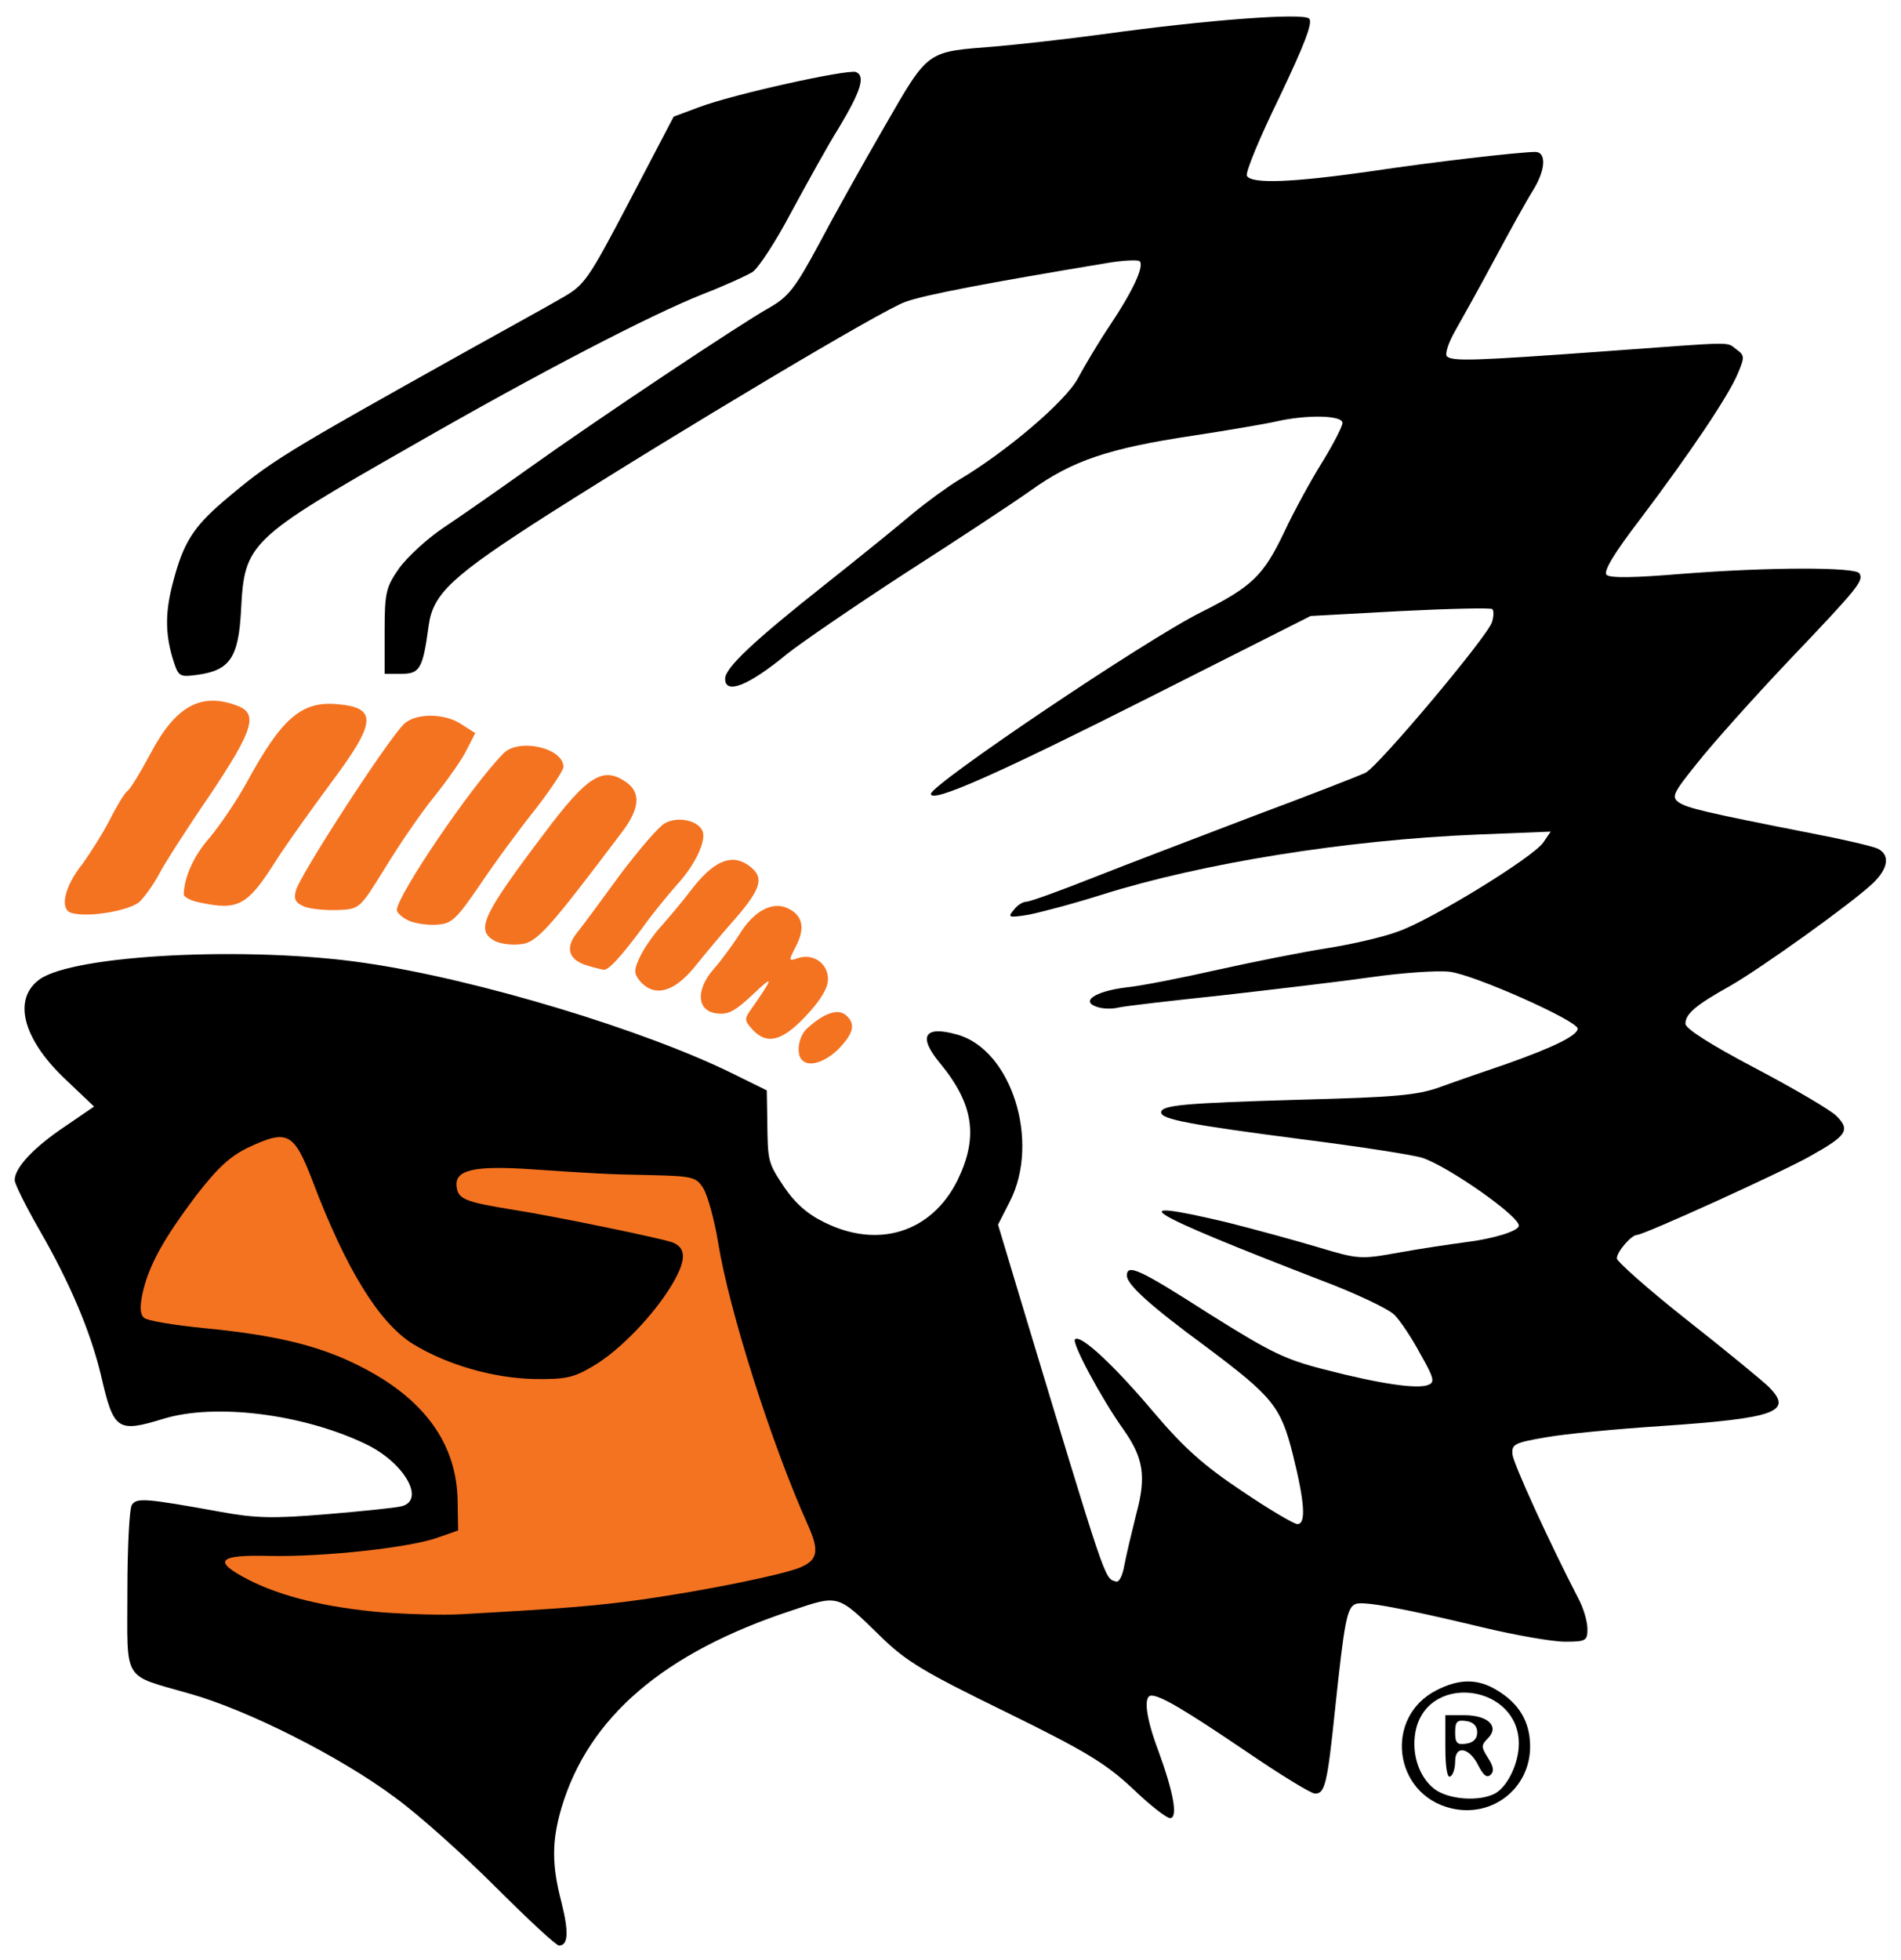 <svg xmlns="http://www.w3.org/2000/svg" width="388" height="400" class="img-fluid" style="transform:none;transform-origin:50% 50%;cursor:move;max-height:335.38px" viewBox="0 0 3880 4000">
  <g style="transform:none">
    <path d="M1013 3852c-65-65-158-149-208-185-110-82-300-178-418-211-139-40-127-21-127-209 0-89 4-168 9-176 10-15 26-14 181 14 71 13 106 14 215 5 72-6 140-13 153-16 52-11 8-90-73-128-128-61-306-83-411-51-95 29-102 24-128-89-21-88-63-188-126-297-27-47-50-93-50-101 0-25 38-66 102-109l60-41-60-57c-86-82-106-162-52-202 69-51 428-69 665-34 228 33 575 138 755 228l65 32 1 60c1 86 1 87 35 138 21 31 46 54 81 71 110 55 219 21 272-85 43-88 34-155-35-239-46-55-33-78 34-59 111 30 171 218 108 341l-24 47 46 153c176 583 171 568 194 575 7 3 14-11 18-34 4-21 15-67 24-103 21-77 15-115-26-173-45-63-106-177-99-184 11-11 79 52 160 148 62 73 102 109 180 161 56 38 107 68 114 68 18 0 15-44-9-141-25-99-40-118-179-222-113-83-160-126-160-144 0-25 26-13 168 78 126 79 154 93 237 114 112 29 188 40 210 31 14-5 12-14-16-63-17-32-41-68-53-80s-79-44-151-71c-362-140-412-170-192-118 56 14 140 37 187 51 83 25 87 25 165 11 44-8 105-17 135-21 58-7 110-23 110-34 0-20-143-120-196-138-17-6-127-23-245-38-231-30-289-41-289-55 0-15 47-19 285-26 192-5 239-9 285-26 30-11 91-32 135-47 96-34 145-58 145-72 0-16-211-110-261-116-25-3-97 2-160 11s-199 25-304 37c-104 11-200 22-212 25s-31 3-43-1c-36-11-6-32 58-40 31-3 116-20 187-36 72-16 172-36 223-44s116-23 145-34c67-23 277-152 297-182l15-22-150 6c-266 11-561 58-767 123-60 19-129 37-151 41-38 6-41 5-28-10 7-10 19-17 26-17s68-22 136-49 216-83 328-126c113-42 215-82 228-88 28-15 248-277 258-307 4-12 4-24 1-27s-88-1-188 4l-183 10-325 164c-311 157-450 219-450 199 0-19 439-315 552-371 104-52 127-75 169-163 21-45 57-110 79-145 22-36 40-71 40-78 0-16-74-17-135-3-22 5-98 18-170 29-173 26-246 51-330 111-38 27-155 104-258 170-103 67-211 141-240 164-80 66-127 84-127 51 0-22 57-76 205-193 72-57 152-122 179-145 28-23 69-53 92-67 98-58 219-161 244-208 14-26 43-75 66-109 46-69 70-120 60-130-3-3-34-2-68 4-247 41-372 65-410 79-45 15-457 261-728 433-197 126-236 162-245 227-12 89-18 99-56 99h-34v-87c0-80 3-90 30-129 17-23 57-60 90-82s112-77 175-122c140-100 428-292 490-327 39-22 53-40 101-129 30-57 91-166 135-242 90-156 84-151 224-162 47-4 146-15 220-25 217-30 410-44 422-32 8 8-10 54-61 161-40 82-70 154-66 160 10 17 95 13 250-9 133-20 300-39 338-40 24 0 22 37-5 80-12 19-47 82-78 140s-68 124-81 147-20 45-16 50c11 11 58 9 321-10 275-20 248-20 270-4 17 12 17 16 3 49-19 46-98 163-199 297-53 69-76 107-69 114s58 6 154-2c178-14 354-14 362-1 9 15 0 27-143 177-73 77-157 171-187 209-50 62-54 70-39 81 17 12 55 21 274 64 63 12 123 26 133 31 25 13 21 40-10 70-43 41-229 174-292 210-70 39-91 57-91 77 0 10 50 42 143 91 78 41 153 85 165 97 29 29 22 40-53 82-56 32-340 161-354 161-11 0-41 34-41 48 0 6 65 64 145 127s154 124 165 135c51 51 15 64-220 80-91 6-196 16-235 23-64 11-70 14-68 35 2 19 75 179 134 293 11 20 19 48 19 63 0 24-3 26-46 26-25 0-100-13-167-29-167-40-244-54-260-48-18 7-23 35-42 214-16 155-21 173-41 173-8 0-70-38-139-85-127-86-176-115-195-115-17 0-11 46 14 112 31 85 41 138 24 138-7 0-42-27-77-61-55-51-94-75-259-156-168-82-203-103-256-155-87-85-84-84-179-52-262 86-416 218-471 403-20 68-20 117 0 193 15 60 14 88-5 88-6 0-63-53-128-118zm262-617c132-19 290-51 327-66 26-11 27-12 13-40-50-95-174-479-176-542l-1-32-8 32c-17 72-123 198-201 239-106 55-366 6-459-87-46-46-107-156-150-269-21-56-41-105-44-108s-24 3-46 13c-65 29-228 261-202 287 4 4 57 12 117 18 145 14 235 35 318 77 88 44 140 92 174 161 24 49 28 69 28 146v89l-55 18c-30 10-118 24-195 32l-140 13 72 18c142 35 380 36 628 1zm138-762-18-38-154-7c-85-3-173-9-197-13-25-3-45-2-49 5-4 6 7 10 30 10 20 0 86 11 148 25 62 13 138 29 170 35 32 7 63 18 70 25 20 21 20-2 0-42z" />
    <path d="M2962 3690c-118-28-138-186-30-241 47-24 85-24 125 1 44 27 66 64 66 114 0 85-77 146-161 126zm89-30c26-14 49-62 49-102 0-118-178-145-209-33-12 46 2 98 36 125 28 22 91 27 124 10z" />
    <path d="M2950 3566v-66h39c48 0 72 23 48 47-14 14-14 18 0 40 11 17 13 27 6 34-8 8-15 2-25-17-18-38-48-44-48-10 0 14-4 28-10 31-6 4-10-18-10-59zm65-31c0-13-8-21-22-23-19-3-23 1-23 23s4 26 23 23c14-2 22-10 22-23zM352 1342c-15-51-15-95 2-157 20-76 40-109 102-162 98-83 116-94 499-308 77-43 163-90 190-106 48-27 54-35 140-199l90-172 51-19c71-27 304-78 321-72 20 8 10 39-35 114-22 35-65 113-97 172-31 59-67 114-79 122-11 7-57 28-101 45-106 42-332 159-595 310-333 190-341 198-348 335-5 97-23 123-89 132-38 5-39 4-51-35z" />
  </g>
  <g fill="#F47321" style="transform:none">
    <path d="M779 3290c-114-10-204-32-271-66-76-39-64-52 45-49 109 2 286-17 342-38l40-14-1-61c-2-117-69-209-201-275-83-42-173-63-318-77-60-6-115-15-121-21-8-7-9-21-3-50 13-58 43-111 109-199 45-58 70-81 108-99 79-37 92-30 130 69 69 182 136 289 204 332 70 43 164 70 248 72 65 1 81-3 120-26 55-32 126-106 163-169 28-48 28-73-1-84-22-8-239-53-322-66-100-16-115-22-118-47-5-35 36-44 153-36 135 9 147 10 247 12 81 2 89 4 103 26 9 14 23 64 31 113 22 136 108 408 183 575 24 53 20 72-17 87s-195 47-322 65c-94 13-154 18-370 30-36 2-108 0-161-4zM1637 2163c-13-12-7-50 11-65 34-31 62-40 78-27 21 18 17 37-15 70-28 27-60 37-74 22zM1535 2100c-16-18-16-21-1-42 45-64 46-70 4-30-36 34-51 43-74 40-42-4-45-48-7-91 16-18 39-50 52-70 29-48 67-68 98-54s37 40 18 77c-16 31-16 32 4 25 31-10 61 11 61 43 0 18-15 43-45 75-49 52-80 60-110 27zM1307 2003c-13-16-14-22-2-48 7-16 26-44 41-61 16-18 45-52 64-77 45-59 81-75 115-53 36 24 31 46-22 108-27 30-65 76-86 102-42 51-81 61-110 29zM1201 1971c-40-11-49-36-23-68 12-15 52-69 89-120 38-50 78-97 90-103 26-15 68-6 77 16 8 20-16 70-52 109-15 17-47 55-69 86-46 62-71 89-81 88-4-1-18-4-31-8zM1008 1919c-37-22-23-52 104-220 87-116 119-136 166-103 30 21 28 53-7 100-154 204-176 229-211 231-19 2-43-2-52-8zM833 1878c-13-6-23-16-23-21 0-29 151-252 217-319 31-33 123-12 123 27 0 7-26 46-57 86-32 40-83 109-113 154-50 73-58 80-90 82-19 1-45-3-57-9zM146 1863c-25-7-15-54 23-101 15-21 40-60 55-89 14-28 30-54 35-58 6-3 27-38 48-77 51-97 103-126 177-98 44 16 33 50-56 183-46 67-92 139-103 160s-29 46-40 57c-20 18-104 33-139 23zM621 1850c-18-8-22-15-17-33 7-29 180-297 219-338 22-24 83-25 119-1l28 18-18 35c-9 19-39 61-66 95-27 33-72 99-100 145-52 84-52 84-96 86-25 1-56-2-69-7zM405 1841c-16-3-30-11-30-16 1-36 21-80 54-117 20-24 54-74 75-112 71-131 112-166 185-159 82 7 79 37-13 160-40 54-90 124-110 155-61 97-79 107-161 89z" />
  </g>
</svg>